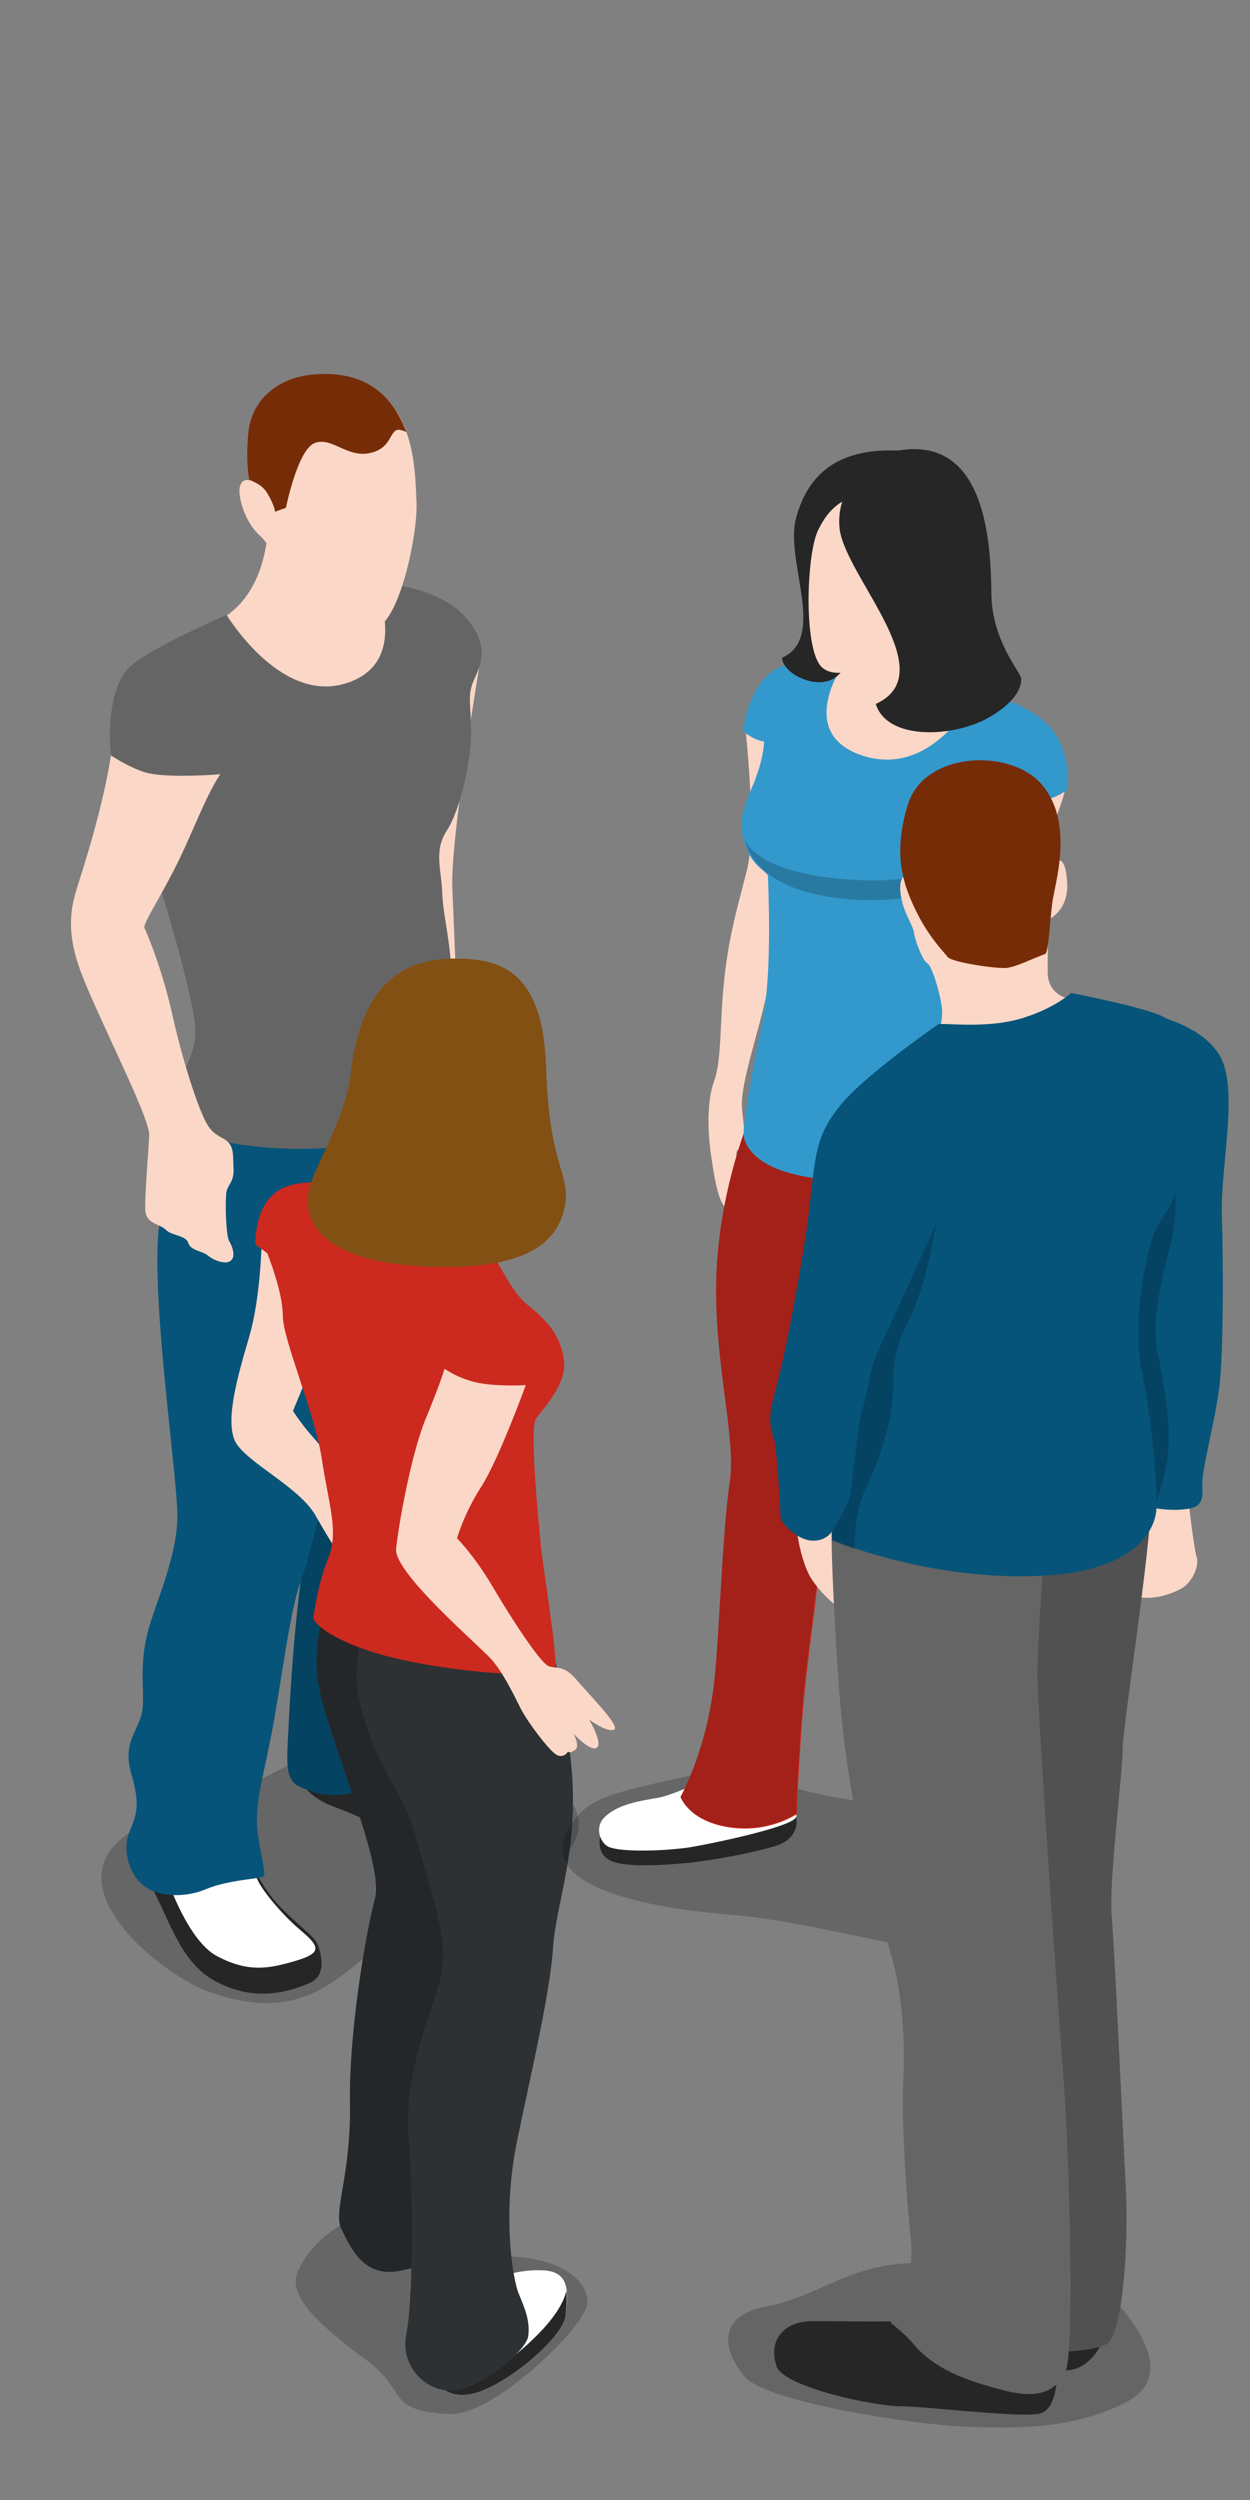<?xml version="1.0" ?><svg enable-background="new 0 0 160 320" id="Layer_1" version="1.1" viewBox="0 0 160 320" xml:space="preserve" xmlns="http://www.w3.org/2000/svg" xmlns:xlink="http://www.w3.org/1999/xlink"><rect x="0" y="0" width="160" height="320" fill="#808080" stroke="none"/><g><path d="M40.8,91.2l12.7-7.7l-3.1-8.7L44,67.4l-9.6-1.3c-0.1,4-1,10.7-6.9,13.6C26.4,80.3,40.8,91.2,40.8,91.2z" fill="#FBD7C7"/><path d="M26.9,255c-7-2.4-25-17.2-4.2-23c18.4-5.2,23.6-17.9,45.3-5.8c10.7,6,7.3,13.9-10.6,18.2   C45.3,247.3,43.1,260.7,26.9,255z" opacity="0.2"/><path d="M38.2,225.7c-0.3,2.3,1.2,4.4,4.9,5.7c4.1,1.5,9.1,4.3,11.5,5.7c4,2.3,8.7,2.3,11.9,1c2.4-1,2.7-2.5,2.3-5   c-0.4-2.6-3-2.7-7.2-4.3c-3.8-1.5-10.1-7.2-10.1-7.2L38.2,225.7z" fill="#262626"/><path d="M39.6,226.7c3,1,6.4,2,9.3,3.7c3,1.8,10.3,6.3,14.7,5.4c3.2-0.7,4.6-1.9,4.4-3.4c-0.2-1.5-4.1-2.4-7.1-3.7   c-2-0.8-9-6.8-9-6.8L39.6,226.7z" fill="#FFFFFF"/><path d="M19.1,241c2.5,4.3,3.8,10,8.3,12.5c4.5,2.5,8.6,1.9,12.3,0.3c2.2-1,1.4-3.9,0.9-5c-0.5-1.1-2.4-2.3-4.8-4.8   c-3-3.1-4.5-7.7-4.5-7.7L19.1,241z" fill="#262626"/><path d="M21.4,240.5c0,0,2.6,7.9,6.4,9.9c4,2.1,6.6,1.6,10,0.6s3.2-1.8,0.7-3.9s-5.7-5.9-5.8-7.3   S21.4,240.5,21.4,240.5z" fill="#FFFFFF"/><path d="M58.4,135.3c1.8,3.9,4.3,11.7,4.1,24.2c-0.2,12.5-0.1,17.1,0,20.3c0.1,3.3-0.8,5.5-2.7,11.2   c-1.6,5.1-6.6,23.6-6.3,27.4c0.1,0.9,2,1.6,2.4,3.6s0.5,2.7-1.9,4c-2.4,1.3-9.4,5.2-14.4,3.2c-2.1-0.8-3-1-2.8-5.4   c0.2-4.4,0.6-12.9,1.7-21.5c1.1-8.6,4.6-15.5,4.1-21.2c-0.5-5.7-9-21.5-8.2-29.6c0.8-8.1,1-10.3,1-10.3L58.4,135.3z" fill="#06547A"/><path d="M58.4,135.3c1.8,3.9,4.3,11.7,4.1,24.2c-0.2,12.5-0.1,17.1,0,20.3c0.1,3.3-0.8,5.5-2.7,11.2   c-1.6,5.1-6.6,23.6-6.3,27.4c0.1,0.9,2,1.6,2.4,3.6s0.5,2.7-1.9,4c-2.4,1.3-9.4,5.2-14.4,3.2c-2.1-0.8-3-1-2.8-5.4   c0.2-4.4,0.6-12.9,1.7-21.5c1.1-8.6,4.6-15.5,4.1-21.2c-0.5-5.7-9-21.5-8.2-29.6c0.8-8.1,1-10.3,1-10.3L58.4,135.3z" opacity="0.2"/><path d="M48.5,144.7c0,0,2,10.2,0.8,13.5c-1.2,3.3-3.8,3.5-4,6.7c-0.2,3.1-0.6,12.1-1.8,17.3   c-1.2,5.2-3.5,16.2-5,20.2s-2.7,14.6-3.9,20.3c-0.9,4.7-2.1,8.5-1.6,12s1.1,5.2,0.7,5.5s-4.4,0.4-7.3,1.6c-2.8,1.2-6.3,1-8.1-0.5   s-2.7-4.5-1.7-6.9s1.3-3.5,0.2-7.4c-1.1-3.8,0.7-5.2,1.3-7.5c0.6-2.3-0.4-5.5,0.7-10.1c0.7-3.4,4-10,3.9-15.6   c-0.1-5.6-3.3-27.2-2.4-36.3c1-9.1,3.3-14.2,3.3-14.2L48.5,144.7z" fill="#06547A"/><path d="M61.5,84.4c0,0-3.9,23.1-3.6,29.4s0.8,20.6,0.8,20.6l-9.7-5.6c0,0-1.5-12.7-1-16.1s5.5-16.3,5.5-16.3   L61.5,84.4z" fill="#FBD7C7"/><path d="M47.9,74.5c0,0,7.9,0.4,11.5,4.3c3.6,3.9,2,6.5,1.2,8.4s-0.3,3-0.3,6.6c0,3.6-1.4,9.9-3.1,12.5   c-1.7,2.6-0.7,5-0.6,7.9s1,5.9,1.2,10.5c0.2,4.6,1.7,12.6,2,13.7c0.3,1.2-2.7,4.4-11.1,7.4c-6.7,2.3-23.4,1.4-25.7-2.4   c-2.4-3.8,2.3-6.9,2-11.8c-0.3-4.9-5.4-21-5.4-21s-5.1-11.8-5.4-14.2c-0.3-2.4-0.3-8.9,2.7-11.3c2.9-2.4,12.1-6.4,12.1-6.4   s6.6,11,14.8,8.9C53,85.2,47.9,74.5,47.9,74.5z" fill="#656565"/><path d="M29,152.5c0.2-0.9,0.9-1.2,0.9-2.7c-0.1-1.4,0.1-2.7-0.6-3.5c-0.7-0.8-1.6-0.7-2.6-2.1s-3-7.2-4.5-13.7   c-1.4-6.5-3.5-11.3-3.7-11.7c-0.3-0.5,2-3.8,4.4-8.7c2.1-4.4,3.5-8.3,5.3-11c-2.4,0.2-7.3,0.4-9.5-0.2c-1.7-0.5-3.4-1.5-4.5-2.2   c-1.1,7.1-3.8,15.2-4.3,16.8c-0.5,1.8-1.7,4.9,0.3,10.5c2,5.6,9,19,8.9,21.3c-0.1,2.3-0.6,7.8-0.5,9.6c0.1,1.8,1.8,1.7,2.6,2.5   c0.8,0.8,2.6,0.7,2.9,1.7s1.8,1,2.5,1.6c0.7,0.6,2.2,1.2,2.9,0.7c0.7-0.5,0.3-1.8-0.2-2.6C28.9,157.9,28.8,153.4,29,152.5z" fill="#FBD7C7"/><path d="M40.6,48.2c-5.4,0.3-8.4,3.5-8.6,7.1c-0.2,3.5,0,6.2,0,6.2s-1-0.4-1.3,0.8c-0.3,1.3,0.7,4.6,2.5,6.2   c1.8,1.6,2.7,4.7,4.8,6.9s6.7,5.4,9.9,5C51.1,80,53.6,68,53.3,64C53.1,60,53.3,47.5,40.6,48.2z" fill="#FBD7C7"/><path d="M40.6,47.9c-5.4,0.3-8.4,3.6-8.8,7.4c-0.3,2.8-0.1,5.1,0.1,6.1c0.6,0.3,1.6,0.6,2.3,1.7c1,1.7,1,2.4,1,2.4   l1.4-0.5c0,0,1.5-7.5,3.7-8.3s4.1,1.9,7,1.3s2.5-2.9,3.7-3c0.2,0,0.6,0.1,1,0.3C50.5,51.3,47.5,47.5,40.6,47.9z" fill="#762C07"/></g><g><path d="M57.4,309c5.7,0.4,17.8-11.4,17.8-14.3s-3.6-6.2-12.4-5.9c-5.7,0.2-9.2-5.7-14.6-5.4s-9.7,5.4-10.3,8.1   c-0.5,2.7,2.7,5.9,8.6,10.3C52.5,306,49,308.5,57.4,309z" opacity="0.2"/><path d="M55.7,303.8c0,0,0.5,3.6,4.8,2.6c4.3-1,11.6-7.2,11.9-10s0.7-5.7-3-5.8C65.6,290.4,55.6,292.3,55.7,303.8z" fill="#FFFFFF"/><path d="M60.5,306.4c4.3-1,11.6-7.2,11.9-10c0.1-1.1,0.2-2.2,0.1-3.2c-0.6,2.6-3.2,5.6-7.6,9.1   c-3.2,2.6-6.8,3-8.6,3.1C57.1,306.2,58.3,306.9,60.5,306.4z" fill="#262626"/><path d="M43.9,199.3c0,0-4.5,9.1-3.1,16.5s8.4,22.7,7.2,27.2c-1.2,4.5-3.4,17.4-3.2,26.5c0.1,9.1-2.2,13.6-1.1,15.8   c1.1,2.2,2.7,6.2,7.3,5.4s6.2-2.6,6.2-2.6s2.3-41.6,2.3-45.8c0-4.2-2.3-40.9-2.3-40.9L43.9,199.3z" fill="#2D3134"/><path d="M43.9,199.3c0,0-4.5,9.1-3.1,16.5s8.4,22.7,7.2,27.2c-1.2,4.5-3.4,17.4-3.2,26.5c0.1,9.1-2.2,13.6-1.1,15.8   c1.1,2.2,2.7,6.2,7.3,5.4s6.2-2.6,6.2-2.6s2.3-41.6,2.3-45.8c0-4.2-2.3-40.9-2.3-40.9L43.9,199.3z" opacity="0.2"/><path d="M50.3,201.2c0,0-6.4,8.1-4.2,16.9c2.2,8.8,5.5,10.9,7.2,17.2c1.6,6.2,4.2,12.7,3.2,17.3   c-0.9,4.6-4.9,12.3-4.2,20.9c0.7,8.6,0.5,21.5-0.3,25.3s2.2,7.2,5.7,7.2c3.5,0,9.6-5,9.9-6.9s-0.4-3.6-1.2-5.5   c-0.8-1.9-2.2-10.5-0.1-20.1c2-9.6,4.1-18.5,4.5-24.3c0.4-5.8,3.4-12.6,2.3-23.5c-1.1-10.9-3.9-21.1-3.9-21.1L50.3,201.2z" fill="#2D3134"/><path d="M33.5,158.7c0,0-0.1,7.3-1.6,12.4s-3.1,10.7-1.8,13.4c1.4,2.7,8.2,5.8,10.3,9.5c2,3.6,4.6,7.4,4.6,7.4   l2.3-7.4c0,0-5.5-8.2-7.2-10c-1.6-1.8-2.6-3.4-2.6-3.4l2.4-5.8l-3.6-15.7L33.5,158.7z" fill="#FBD7C7"/><path d="M47.4,152.7c0,0-6.6-2.4-10.8-0.8c-4.2,1.6-3.9,7.4-3.9,7.4l1.5,1.1c0,0,2,4.9,2,8c0,3.1,4.1,12.4,5,18.4   c0.9,5.9,2.2,9.3,0.8,12.7c-1.4,3.4-1.9,7.7-1.9,7.7s0.7,2,7.4,4.2c8.5,2.7,23,3.6,23.5,2.4c0.5-1.1-1.1-10.4-1.7-15.3   c-0.5-4.9-1.5-15.7-0.7-16.9c0.8-1.2,3.9-4.3,3.6-7.3c-0.3-3-1.9-5.1-4.7-7.3c-2.8-2.2-5.1-9.2-7.3-9.7S47.4,152.7,47.4,152.7z" fill="#CC291F"/><path d="M58.1,122.7c5.3,0,11.4,0.9,11.8,13.9s3.2,13.6,2.4,17.8c-0.8,4.2-4.3,8.4-18.2,7.7s-15.3-6.6-14.6-9.7   s4.6-8.8,5.4-15C45.6,131.5,47.7,122.7,58.1,122.7z" fill="#825012"/><path d="M56.9,175.2c0,0,1.8,1.3,4.3,1.8c2.4,0.5,6.1,0.3,6.1,0.3s-3.5,9.6-5.7,13s-3.1,6.6-3.1,6.6   s2.2,2.2,4.5,6.1c2.3,3.9,6.2,10,7.3,10.3s1.9-0.1,3.4,1.6c1.5,1.8,5.8,6.1,4.9,6.5s-3.2-1.3-3.2-1.3s1.8,3,1,3.6s-3-1.8-3-1.8   s0.9,1.6,0.2,2.1c-0.7,0.5-0.9,0.2-0.9,0.2s-0.4,0.8-1.3,0.5c-0.9-0.3-3.9-4.3-4.8-6.1c-0.9-1.8-2.2-4.5-3.7-6.2   c-1.6-1.8-12.4-11-12.2-14.1c0.3-3.1,2-12.7,4-17.2C56.6,176.4,56.9,175.2,56.9,175.2z" fill="#FBD7C7"/></g><g><path d="M95.4,93.2c0,0,1.5,13.1,0.2,18.2c-1.3,5.1-2.3,8.4-2.9,14c-0.6,5.6-0.3,10.3-1.3,13s-0.8,7.1-0.3,10   c0.3,2.2,1,6.4,2.1,6.2c1.1-0.2,0.7-1.5,0.9-2.7c0.2-1.1,0.4-2.8,0.2-3.7c-0.1-0.9-0.1-0.8,0.6-1.4s0.2-3.4,0.1-4.7   c-0.4-2.9,2-9.6,3-14.3s4.1-11.6,3.5-16.2c-0.6-4.5-0.7-16.9-0.7-16.9L95.4,93.2z" fill="#FBD7C7"/><path d="M73.8,232.6c-6.2,7.5,4.4,11.2,19.8,12.5c15.4,1.3,29.8,8.1,40.2,2.8c10.5-5.2,4-15.3-16.3-16.6   c-20.3-1.3-19.7-6.1-28.8-4.1S76,229.9,73.8,232.6z" opacity="0.2"/><g><path d="M99.6,230.3c2.4,0,4,4.7-0.4,6c-4.4,1.3-9.2,1.9-10.6,2.1c-2.1,0.2-7.3,0.7-9.8,0    c-2.7-0.7-2.2-3.4-1.5-4.6c0.7-1.1,15.1-4.3,17.7-4.3C97.6,229.6,99.2,230.3,99.6,230.3z" fill="#262626"/><path d="M78.2,236.5c1.5,0.5,6,0.5,9.8,0c1.5-0.2,13.2-2.5,13.9-3.9c0.7-1.4-9.9-5.6-9.9-5.6s-5.5,2.7-7.7,3.1    s-5.4,0.8-7.1,2.7C76.1,234.1,76.9,236.2,78.2,236.5z" fill="#FFFFFF"/></g><path d="M122,233.4c-0.2,2-1.2,6.7,0.5,10.2c1,2.1,6.8,3,9.2,0.5c2.4-2.5-1.4-14.2-1.4-14.2L122,233.4z" fill="#262626"/><path d="M122.6,232.7c0,0-2.8,11.2,4.3,11.1c7.2-0.1,5.1-5.1,4.5-8.5s-2-5.2-2-5.2L122.6,232.7z" fill="#FFFFFF"/><path d="M121.3,234.3c0,0,2.9,0.1,6.7,0.3s4.1-1.6,4.1-1.6s-0.8-6.5-0.9-11.4s0.4-18.8-0.2-25.2   c-0.7-6.4-0.8-11.7,0.4-23.3c1.1-11.6,2.5-18.7,0.2-24.7c-2.3-6-3.7-8.5-3.7-8.5l-31.9,3.4c0,0-3.8,9-4.2,20s2.6,20.8,1.7,26.6   c-0.9,5.9-1.3,18.7-1.9,24.7c-0.9,9.4-4.4,15.5-4.4,15.5s1,3,6.1,3.8s8.7-1.7,8.7-1.7s0.2-6.5,0.9-14.7c0.8-8.2,2.2-16.2,2.4-22.7   c0.2-6.5,0.6-7.5,1-9.2c0.5-1.7,2.3-13.6,3.4-17.1c1.4-4.7,1.8-9.4,2.9-9.4c1.1,0.1,0.9,4.1,2.2,11.9c1.1,6.5,4.8,32.8,4.9,40.8   S121.3,234.3,121.3,234.3z" fill="#CC291F"/><g><path d="M95.9,143.2c0,0-3.8,9-4.2,20s2.6,20.8,1.7,26.6c-0.9,5.9-1.3,18.7-1.9,24.7c-0.9,9.4-4.4,15.5-4.4,15.5    s1,3,6.1,3.8c5.1,0.8,8.7-1.7,8.7-1.7s0.2-6.5,0.9-14.7c0.8-8.2,2.2-16.2,2.4-22.7c0.2-6.5,0.6-7.5,1-9.2    c0.5-1.7,2.3-13.6,3.4-17.1c1.4-4.7,1.8-9.4,2.9-9.4c0,0,1.1-10.4,0.5-17.5L95.9,143.2z" fill="#CC291F"/><path d="M95.9,143.2c0,0-3.8,9-4.2,20s2.6,20.8,1.7,26.6c-0.9,5.9-1.3,18.7-1.9,24.7c-0.9,9.4-4.4,15.5-4.4,15.5    s1,3,6.1,3.8c5.1,0.8,8.7-1.7,8.7-1.7s0.2-6.5,0.9-14.7c0.8-8.2,2.2-16.2,2.4-22.7c0.2-6.5,0.6-7.5,1-9.2    c0.5-1.7,2.3-13.6,3.4-17.1c1.4-4.7,1.8-9.4,2.9-9.4c0,0,1.1-10.4,0.5-17.5L95.9,143.2z" opacity="0.2"/><path d="M114.8,171.1c1.1,6.5,4.8,32.8,4.9,40.8c0.1,8,1.6,22.4,1.6,22.4s2.9,0.1,6.7,0.3c3.8,0.2,4.1-1.6,4.1-1.6    s-0.8-6.5-0.9-11.4c-0.2-4.9,0.4-18.8-0.2-25.2c-0.7-6.4-0.8-11.7,0.4-23.3c1.1-11.6,2.5-18.7,0.2-24.7c-2.3-6-3.7-8.5-3.7-8.5    l-17.5,1.9c0.6,7.1,2.3,17.5,2.3,17.5C113.7,159.3,113.5,163.2,114.8,171.1z" fill="#CC291F"/></g><path d="M127.8,100.1c0,0-2.6,15.5-2.1,20.6s1.3,11.2,2.3,14.8c1,3.6,1.7,6,0.9,7.3c-0.8,1.3-1.8,5.3-1.1,6   c1.8,1.6,2.5,5.6,3,6.6c0.3,0.6,0.9,1.1,1.8,0.6c0.9-0.5,0.2-4.7,0.3-5.7c0.1-1,0.4-5.8,0.4-7.4s0.6-15.7,0-18.8   c-0.5-3-1.4-8.2,0.4-14.7c1.8-6.4,2.8-7.3,2.8-10.2S127.8,100.1,127.8,100.1z" fill="#FBD7C7"/><path d="M107.5,84.4c0,0-12.3,13.3,1.7,14.9c14,1.6,16.5-7.7,13.9-12.8c-2.6-5.2-6.9-7.9-6.9-7.9L107.5,84.4z" fill="#FBD7C7"/><path d="M107.8,85.3c0,0-5.6-1.7-8.9,0.6c-3.3,2.4-3.8,7.7-3.8,7.7s0.6,0.5,1.4,0.9c0.8,0.4,1.3,0.4,1.3,0.4   s0,1.7-0.9,4.2c-0.8,2.6-2.7,5-1.7,8.5c0.9,3.4,3.1,3.9,3.1,4.6c0,0.8,0.6,12.2-0.7,18.5s-2.5,12.8-2.4,14.6   c0,0.3,0.4,5.5,13.1,5.8s20.7-8.8,20.7-8.8s-2.6-6.8-3.7-11c-1-3.9,2.4-17.8,2.4-21.4c0-3.6,0-8.5,0-8.5s1.3,1.2,5.2,1.1   c2.1-0.1,3.7-1.4,3.7-1.4s0.9-5.6-3.1-8.9s-8.6-3.4-8.6-3.4s-5.1,10.4-13.9,8.1C101.6,94.3,107.8,85.3,107.8,85.3z" fill="#3399CC"/><path d="M115.4,57.7c-8.1-0.5-12,3-13.5,8.6c-1.5,5.4,4,15.3-1.8,17.9c0.1,2.2,5.1,4.5,7.3,2.1   c2.2-2.3,2.9-2.4,2.9-2.4L115.4,57.7z" fill="#262626"/><path d="M104.7,67.9c-1.5,3.1-1.9,15.6,0.6,17.6c2.5,2,7.6-1.3,12.5-3.5c4.9-2.3,5.5-19-1.9-19.2   C108.6,62.5,106.3,64.6,104.7,67.9z" fill="#FBD7C7"/><path d="M113.9,57.9c-3.3,0.8-7.1,5.2-6.4,10c1,6.2,13.2,18.3,4.6,22.2c1.4,4.6,9.5,4.3,14,2   c4.3-2.3,4.7-4.5,4.6-5.3s-3.8-4.9-3.8-10.9C126.8,69.9,126.4,54.8,113.9,57.9z" fill="#262626"/><path d="M95.4,107.5c0,0,1.1,4.3,13.6,5.1c12.5,0.9,18.6-4.8,18.6-4.8s-3.3,7.9-17.4,7.4   C96,114.6,95.4,107.5,95.4,107.5z" opacity="0.2"/></g><g><path d="M101.9,195.3c0,0,0.5,4.7,2.1,7s3.4,3.5,3.4,3.5l-0.1-8.3l-1.1-4.3L101.9,195.3z" fill="#FBD7C7"/><path d="M152.1,191.9c0,0,0.7,6.3,1.1,7.5c0.3,1.2-0.7,3.3-2.1,4c-3.1,1.6-5.5,1.1-6.3,0.8   c-1.2-0.4,2.6-12.7,2.6-12.7L152.1,191.9z" fill="#FBD7C7"/><path d="M146.3,129.6c0,0,7,1.1,9.7,5.3c2.7,4.2,0.2,14.2,0.4,20.6s0.2,17.5-0.3,21.8s-2.2,10.6-2.2,12.4   s0.4,3.3-2.4,3.5c-2.8,0.3-5.6-0.6-5.6-0.6s-2.7-23.8-2.3-28.9C144.1,158.7,146.3,129.6,146.3,129.6z" fill="#06547A"/><path d="M150,142.9c0,0,1.2,11.1-0.1,16.2c-1.3,5-2.5,9.9-1.8,13.6c0.7,3.7,2,9.6,1.3,14.2c-0.7,4.6-2.2,7-2.2,7   l-5.9-25.3l5.4-16.4L150,142.9z" opacity="0.2"/><path d="M141.5,293.2c3.1,3.1,9.5,10.6,2.8,14.2c-6.7,3.5-13.8,3.5-20.9,3.2s-25.2-3.2-28-6.3   c-2.8-3.2-3.9-7.9,2.8-9.1c6.7-1.2,11-5.9,20.1-5.5S140.7,292.4,141.5,293.2z" fill="#262626" opacity="0.3"/><path d="M142.1,297.1c0,0-1.4,6.3-5.7,6.3s-18.7-2.2-18.7-2.2l11.4-8.7L142.1,297.1z" fill="#262626"/><path d="M135.2,302c0,0,0.8,6.5-2.4,6.9s-14.4-1-17.6-1c-3.2,0-14.8-2.4-15.8-5.1s0.4-5.7,4.7-5.7   s12.2,0.2,13.6-0.2S135.2,302,135.2,302z" fill="#262626"/><path d="M99.3,300.1c0,0.5,0.1,0.9,0.3,1.4c1,2.8,13,5.3,16.2,5.3s14.8,1.4,18.1,1c0.2,0,0.5-0.1,0.7-0.2   c-0.4,0.7-0.9,1.3-1.8,1.4c-3.2,0.4-14.4-1-17.6-1c-3.2,0-14.8-2.4-15.8-5.1C99.2,301.9,99.1,300.9,99.3,300.1z" fill="#262626"/><path d="M147.2,191.2c0.8,2.6-3.5,29.6-3.5,32.7s-1.8,17-1.4,21.5s1.4,27.2,1.8,34.5s-0.4,18.9-2.4,20.1   c-2,1.2-8.7,1.2-10.6,0.8c-2-0.4-3.9-105.5-3.9-105.5L147.2,191.2z" fill="#656565"/><path d="M147.2,191.2c0.8,2.6-3.5,29.6-3.5,32.7s-1.8,17-1.4,21.5s1.4,27.2,1.8,34.5s-0.4,18.9-2.4,20.1   c-2,1.2-8.7,1.2-10.6,0.8c-2-0.4-3.9-105.5-3.9-105.5L147.2,191.2z" opacity="0.2"/><path d="M133.8,197.1c0,0-1,11.8-1,17.2c0,5.3,2.8,45,3.4,52.7s1.4,33.9,0.2,36.5c-1.2,2.6-3.4,3.5-7.4,2.6   c-3.9-1-9.1-2.4-12.1-6.1c-0.8-1-2.9-2.7-2.9-2.7s3.2-5,2.6-10.5c-0.6-5.5-1.2-15.4-1-19.7c0.2-4.3,0.2-10.6-1.4-16.4   c-1.6-5.7-5.7-17.9-6.9-35.9c-1.2-17.9-0.8-21.5-0.8-21.5L133.8,197.1z" fill="#656565"/><path d="M139,128.1c0,0-4.9,0.4-4.9-3.7s0.1-6.7,0.1-6.7s2.6-1.1,2.4-4.7c-0.2-3.6-1.3-2.8-1.3-2.8l-19.4,1.8   c0,0-1.3,0.4-0.3,3.9c0.4,1.3,1.4,3,1.4,3.5c0,0.5,1,3.5,1.7,3.9c0.7,0.4,1.9,4.8,1.9,6.3c0,1.5-0.7,3.5-0.7,3.5s8.1,0.1,12.8-1   C137.4,131,139,128.1,139,128.1z" fill="#FBD7C7"/><path d="M133.8,122.1c0.4-0.2,0.6-4.3,0.9-6.6c0.3-2.3,2.8-10-1.2-14.9c-3.9-4.9-15.2-4.5-17.3,2.4   c-1.9,6.2-0.7,10,1,13.5c1.7,3.5,3.5,5.2,4.1,6c0.6,0.7,6.2,1.5,7.5,1.4C130,123.8,132.4,122.6,133.8,122.1z" fill="#762C07"/><path d="M120.1,131.1c0.6-0.2,6,0.6,10.5-0.7c4.4-1.3,6.5-3.3,6.5-3.3s9.3,1.8,11.7,3c2.7,1.3,3.1,3.4,3.5,5.5   c0.5,2.6,0.7,5.4,0.4,8.3c-0.9,9.1-4.1,11.7-5,14c-0.9,2.4-2.9,10.9-1.5,17.9c1.4,7,2,15.4,1.8,17.6c-0.2,2.2-2.4,7.7-14.7,8.3   c-14.5,0.7-26.8-4.6-26.8-4.6l0-1.1c0,0-0.7,1.3-2.6,1.2c-1.9-0.1-4-2.3-4-3s-0.4-7.8-0.7-9.4c-0.3-1.6-1.2-2.5,0-6.6   c1.2-4.1,3.8-17.8,4.5-24.4c0.7-6.5,0.9-8.8,4.1-12.6S120.1,131.1,120.1,131.1z" fill="#06547A"/><path d="M106.5,196c0,0,2.1-3.1,2.4-5.1c0.3-2,1-9.3,1.6-10.9c0.6-1.7,0.8-4.8,1.9-7.1c1.1-2.3,7.4-16.2,7.4-16.2   s-0.9,6.4-3,11.3c-0.8,1.9-2.5,3.9-2.5,9.6c0,5.6-2.8,11.4-3.4,12.7c-1.6,3.4-1.5,7-1.5,8c-1.8-0.6-2.9-1.1-2.9-1.1L106.5,196   C106.5,196,106.5,196.1,106.5,196L106.5,196z" opacity="0.2"/></g></svg>